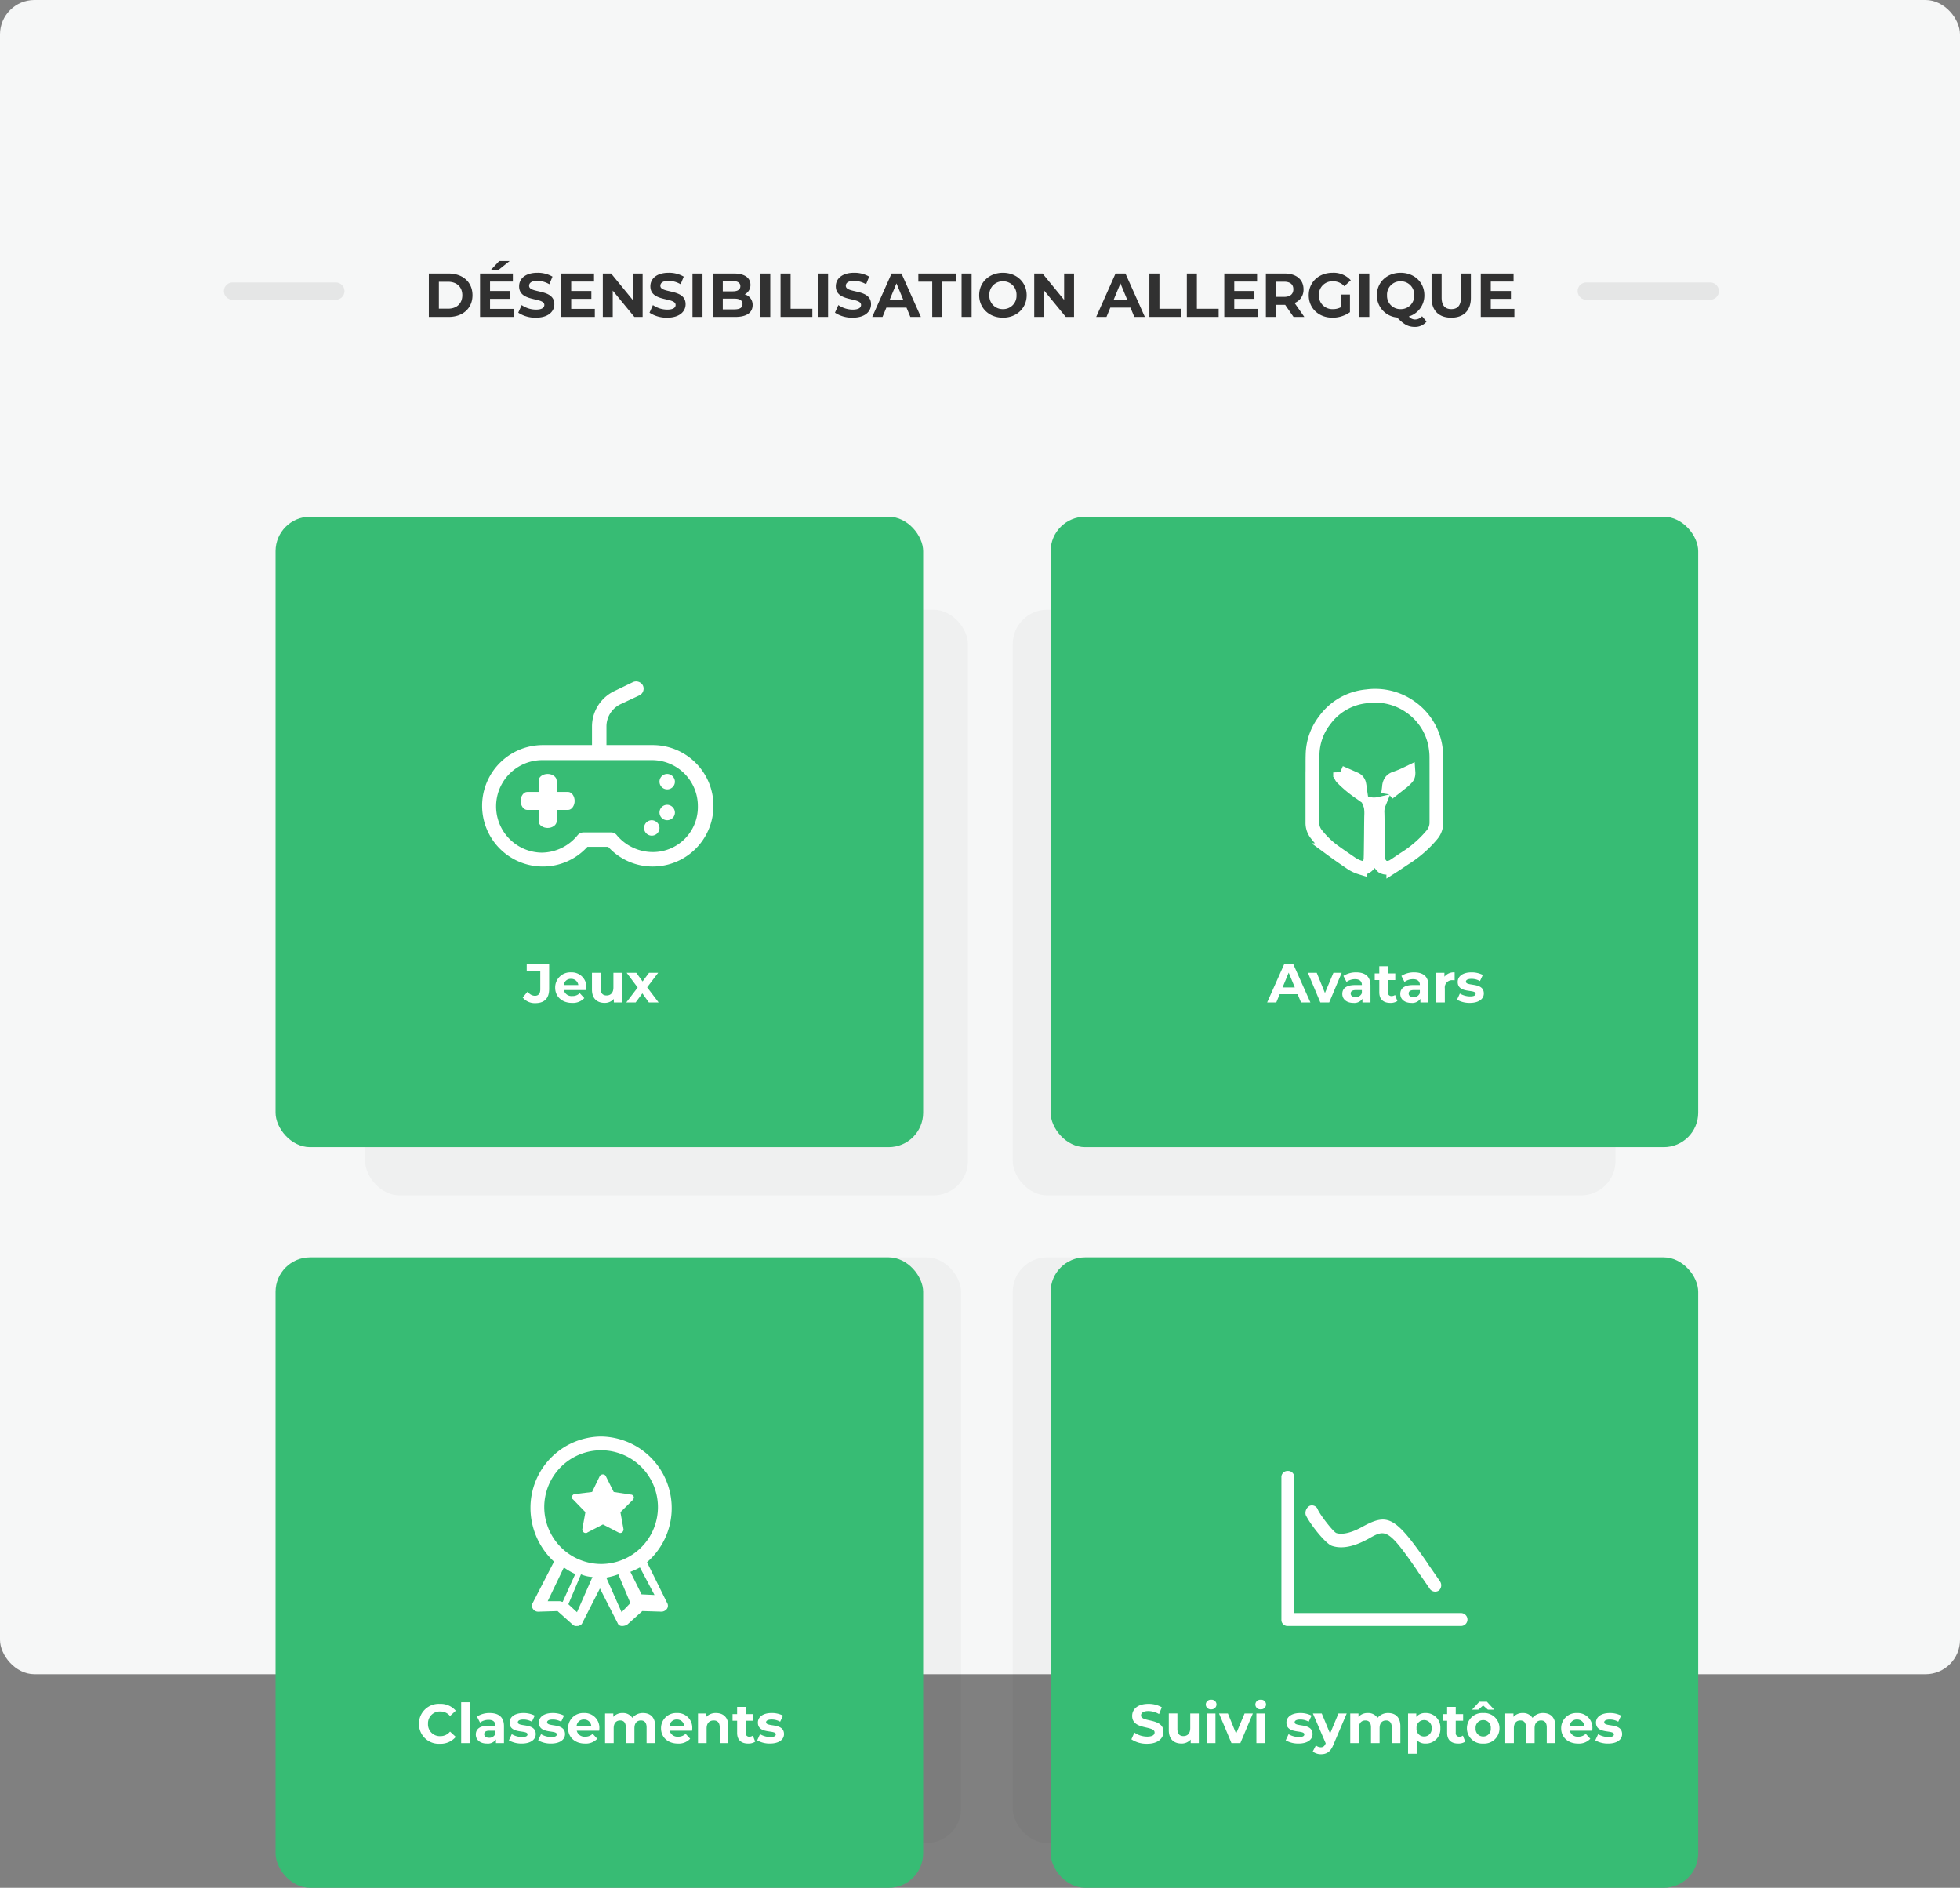 <?xml version="1.0" encoding="UTF-8"?> <svg xmlns="http://www.w3.org/2000/svg" width="569" height="548" viewBox="0 0 569 548"><rect x="0" y="0" width="569" height="548" fill="#808080" stroke="none"/><g id="Groupe_1675" data-name="Groupe 1675" transform="translate(10826 14016)"><rect id="Rectangle_2738" data-name="Rectangle 2738" width="569" height="486" rx="10" transform="translate(-10826 -14016)" fill="#f6f7f7"></rect><rect id="Rectangle_2743" data-name="Rectangle 2743" width="175" height="170" rx="10" transform="translate(-10720 -13839)" fill="rgba(0,0,0,0.03)"></rect><rect id="Rectangle_2746" data-name="Rectangle 2746" width="175" height="170" rx="10" transform="translate(-10532 -13651)" fill="rgba(0,0,0,0.03)"></rect><rect id="Rectangle_2744" data-name="Rectangle 2744" width="175" height="170" rx="10" transform="translate(-10532 -13839)" fill="rgba(0,0,0,0.03)"></rect><rect id="Rectangle_2745" data-name="Rectangle 2745" width="175" height="170" rx="10" transform="translate(-10722 -13651)" fill="rgba(0,0,0,0.03)"></rect><rect id="Rectangle_2739" data-name="Rectangle 2739" width="188" height="183" rx="10" transform="translate(-10746 -13866)" fill="#37bc74"></rect><rect id="Rectangle_2740" data-name="Rectangle 2740" width="188" height="183" rx="10" transform="translate(-10521 -13866)" fill="#37bc74"></rect><rect id="Rectangle_2741" data-name="Rectangle 2741" width="188" height="183" rx="10" transform="translate(-10746 -13651)" fill="#37bc74"></rect><rect id="Rectangle_2742" data-name="Rectangle 2742" width="188" height="183" rx="10" transform="translate(-10521 -13651)" fill="#37bc74"></rect><g id="Symbols" transform="translate(-10686.051 -13818.207)"><g id="Menu---Jeux" transform="translate(0 0)"><g id="Group" transform="translate(0 0)"><g id="Groupe_1350" data-name="Groupe 1350" transform="translate(0)"><g id="gamepad"><g id="Groupe_1349" data-name="Groupe 1349"><path id="Shape" d="M49.545,18.494H36.109V12.955a7.173,7.173,0,0,1,4.2-6.379l5.374-2.518A2.159,2.159,0,0,0,46.69,1.2,2.217,2.217,0,0,0,43.835.2L38.628,2.715A11.412,11.412,0,0,0,31.91,12.955v5.539H17.635a17.625,17.625,0,1,0,0,35.25,17.445,17.445,0,0,0,12.932-5.707h6.046a17.445,17.445,0,0,0,12.932,5.707,17.625,17.625,0,1,0,0-35.25Zm0,31.054A13.673,13.673,0,0,1,39.132,44.68a2.067,2.067,0,0,0-1.679-.839H29.391a2.333,2.333,0,0,0-1.68.839A13.55,13.55,0,0,1,17.3,49.715a13.43,13.43,0,0,1,0-26.857H49.377A13.329,13.329,0,0,1,62.645,36.287,13.045,13.045,0,0,1,49.545,49.547Z" transform="translate(0)" fill="#fff"></path><path id="Path" d="M18.759,17.225H15.45V13.916c0-1.045-1.219-1.916-2.613-1.916s-2.613.871-2.613,1.916v3.309H6.916C5.871,17.225,5,18.444,5,19.838s.871,2.613,1.916,2.613h3.309v3.309c0,1.045,1.219,1.916,2.613,1.916s2.613-.871,2.613-1.916V22.45h3.309c1.045,0,1.916-1.219,1.916-2.613S19.8,17.225,18.759,17.225Z" transform="translate(6.197 14.872)" fill="#fff"></path><path id="Path-2" data-name="Path" d="M25.239,12a2.239,2.239,0,1,0,2.239,2.239A2.3,2.3,0,0,0,25.239,12Z" transform="translate(28.505 14.872)" fill="#fff"></path><path id="Path-3" data-name="Path" d="M24.5,15.425Z" transform="translate(30.364 19.117)" fill="#fff"></path><path id="Path-4" data-name="Path" d="M22.5,19.54Z" transform="translate(27.885 24.093)" fill="#fff"></path><path id="Path-5" data-name="Path" d="M23.239,18a2.239,2.239,0,1,0,2.239,2.239A2.3,2.3,0,0,0,23.239,18Z" transform="translate(26.026 22.308)" fill="#fff"></path><path id="Path-6" data-name="Path" d="M24.5,17.54Z" transform="translate(30.364 21.614)" fill="#fff"></path><path id="Path-7" data-name="Path" d="M25.239,16a2.239,2.239,0,1,0,2.239,2.239A2.3,2.3,0,0,0,25.239,16Z" transform="translate(28.505 19.829)" fill="#fff"></path></g></g></g></g></g></g><g id="ic_helmet" transform="translate(-10459 -13820.999)"><path id="Fill-1" d="M29.856,7.127a17.706,17.706,0,0,1,12.617,3.1,17.43,17.43,0,0,1,7.346,12.138,18.025,18.025,0,0,1,.172,2.437C50,26.6,50,31.318,50,35.679v7.016q0,.116,0,.225v.762a5.51,5.51,0,0,1-1.314,3.663,33.167,33.167,0,0,1-7.752,6.769c-.538.346-1.068.705-1.6,1.065-.611.415-1.222.829-1.845,1.225a3.5,3.5,0,0,1-2.419.448,2.78,2.78,0,0,1-.7-.271c-1.319-1.344-1.265-1.915-1.285-2.432-.022-.6-.049-3.095-.077-5.777-.034-3.208-.069-6.69-.105-7.408a6.14,6.14,0,0,1,.365-2.518l.032-.079-.087.02a7.424,7.424,0,0,1-1.631.122l-.324-.023a4.715,4.715,0,0,1-.475-.071l-.09-.021.021.052a5.08,5.08,0,0,1,.225.781l.049.279a12.382,12.382,0,0,1,.071,2.252c-.02.62-.038,2.41-.059,4.506l0,.3c-.034,3.286-.076,7.172-.114,7.779a2.757,2.757,0,0,1-1.447,2.351,2.7,2.7,0,0,1-1.032.31c-.174-.053-.36-.113-.559-.181a9.774,9.774,0,0,1-2.771-1.369c-1.759-1.2-3.519-2.4-5.233-3.661a25.96,25.96,0,0,1-4.7-4.641A5.214,5.214,0,0,1,14,43.737c0-2.506,0-9.314,0-12.673h0v-1.7c.02-.842.018-1.637.016-2.431,0-1.141,0-2.281.049-3.418a16.778,16.778,0,0,1,3.516-9.449A17.013,17.013,0,0,1,29.856,7.127Zm-7.814,22.1a3.673,3.673,0,0,0,.172.884,1.886,1.886,0,0,0,.365.673,34.765,34.765,0,0,0,5.358,4.443h0l.049.035-.075-.5h0l-.079-.6c-.068-.527-.134-1.054-.244-1.571a2.051,2.051,0,0,0-1.26-1.486q-1.724-.766-3.455-1.516Zm19.85.088-.322.156c-.421.2-.844.4-1.27.591-.75.335-1.522.621-2.3.9a2.554,2.554,0,0,0-1.234.832,3.02,3.02,0,0,0-.523,1.56c-.07.727-.177,1.452-.29,2.174L36,35.261l1.063-.817q.826-.641,1.646-1.289l1.636-1.3a10.03,10.03,0,0,0,.937-.907,1.8,1.8,0,0,0,.587-1.16q.018-.209.027-.42Z" fill="none" stroke="#fff" stroke-width="4" fill-rule="evenodd"></path></g><g id="ic_leaderboard" transform="translate(-10684 -13604)"><path id="Path-8" data-name="Path" d="M27.946,26.973l-.9,4.945a1.114,1.114,0,0,0,.449.927.876.876,0,0,0,.6.155.538.538,0,0,0,.449-.155l4.485-2.318,4.485,2.318c.15,0,.3.155.449.155a.876.876,0,0,0,.6-.155,1.114,1.114,0,0,0,.449-.927l-.9-4.945L41.7,23.418a1.16,1.16,0,0,0,.3-.927c-.15-.309-.449-.618-.748-.618L36.169,21.1l-2.243-4.482a.929.929,0,0,0-.9-.618,1.055,1.055,0,0,0-.9.464L29.89,21.1l-5.083.618c-.3,0-.6.309-.748.618a.756.756,0,0,0,.3.927Z" fill="#fff"></path><path id="Shape-2" data-name="Shape" d="M45.825,41.494A20.786,20.786,0,0,0,32.5,5,20.689,20.689,0,0,0,12,25.755a21.252,21.252,0,0,0,6.833,15.566l-6.15,11.934a1.587,1.587,0,0,0,0,1.73,1.789,1.789,0,0,0,1.537.865l5.638-.173L24.3,59.654A1.429,1.429,0,0,0,25.5,60h.342c.513-.173,1.025-.346,1.2-.865L32.158,49.1l5.125,10.031a1.286,1.286,0,0,0,1.2.865h.342a3.138,3.138,0,0,0,1.2-.346l4.442-3.978,5.638.173a2.032,2.032,0,0,0,1.538-.865,1.587,1.587,0,0,0,0-1.73ZM20.478,52.808H17L21.7,43A19.251,19.251,0,0,0,25,44.923L21.348,53C21,53,20.826,52.808,20.478,52.808ZM25.5,56,23,53.684,26.667,45A9.51,9.51,0,0,0,30,45.772ZM16,25.5A16.5,16.5,0,1,1,32.5,42,16.549,16.549,0,0,1,16,25.5ZM38.455,56,34,45.948A19.543,19.543,0,0,0,37.5,45L41,53.345Zm6.127-5.16h-.326L41,44.28A21.362,21.362,0,0,0,43.767,43L48,51Z" fill="#fff"></path></g><g id="ic_suivi" transform="translate(-10459 -13598)"><path id="Path-9" data-name="Path" d="M57.138,50.25H8.724V10.875A1.765,1.765,0,0,0,6.862,9,1.765,1.765,0,0,0,5,10.875v41.25A1.765,1.765,0,0,0,6.862,54H57.138a1.875,1.875,0,0,0,0-3.75Z" fill="#fff"></path><path id="Path-10" data-name="Path" d="M13.142-43.893a1.8,1.8,0,0,1,2.374.93c.548,1.488,4.5,6.568,5.417,6.941,1.644.558,4.384,0,7.671-1.861,2.374-1.3,4.2-2.047,5.845-2.047,3.47,0,6.576,3.349,12.968,12.652.548.93-.537-.791,3.664,5.348a2.027,2.027,0,0,1-.365,2.6A1.939,1.939,0,0,1,48.16-19.7c-4.2-6.14-3.116-4.418-3.664-5.348-8.585-12.466-9.315-12.094-14.247-9.3-4.384,2.419-7.854,2.977-10.594,2.047-2.009-.744-6.513-6.568-7.609-8.987A2.4,2.4,0,0,1,13.142-43.893Z" transform="translate(0 63.036)" fill="#fff"></path></g><path id="Tracé_2647" data-name="Tracé 2647" d="M1.494,0H7.218c4.122,0,6.948-2.484,6.948-6.3s-2.826-6.3-6.948-6.3H1.494ZM4.41-2.394v-7.812H7.074c2.5,0,4.14,1.494,4.14,3.906S9.576-2.394,7.074-2.394ZM24.948-16.218H21.924l-2.43,2.592h2.2ZM19.26-2.34V-5.256h5.85V-7.524H19.26V-10.26h6.624V-12.6H16.362V0h9.756V-2.34ZM32.58.216c3.6,0,5.346-1.8,5.346-3.906,0-4.626-7.326-3.024-7.326-5.346,0-.792.666-1.44,2.394-1.44a7.116,7.116,0,0,1,3.492.99l.9-2.214a8.452,8.452,0,0,0-4.374-1.116c-3.582,0-5.31,1.782-5.31,3.924,0,4.68,7.326,3.06,7.326,5.418,0,.774-.7,1.35-2.43,1.35A7.411,7.411,0,0,1,28.44-3.438l-.99,2.2A8.981,8.981,0,0,0,32.58.216ZM42.822-2.34V-5.256h5.85V-7.524h-5.85V-10.26h6.624V-12.6H39.924V0H49.68V-2.34ZM60.678-12.6v7.65L54.414-12.6H52V0h2.88V-7.65L61.164,0h2.394V-12.6ZM70.686.216c3.6,0,5.346-1.8,5.346-3.906,0-4.626-7.326-3.024-7.326-5.346,0-.792.666-1.44,2.394-1.44a7.116,7.116,0,0,1,3.492.99l.9-2.214a8.452,8.452,0,0,0-4.374-1.116c-3.582,0-5.31,1.782-5.31,3.924,0,4.68,7.326,3.06,7.326,5.418,0,.774-.7,1.35-2.43,1.35a7.411,7.411,0,0,1-4.158-1.314l-.99,2.2A8.981,8.981,0,0,0,70.686.216ZM78.03,0h2.916V-12.6H78.03ZM93.186-6.552A3.029,3.029,0,0,0,94.86-9.324c0-1.962-1.62-3.276-4.77-3.276H83.934V0H90.45c3.312,0,5.04-1.26,5.04-3.438A3.112,3.112,0,0,0,93.186-6.552ZM89.73-10.4c1.422,0,2.2.486,2.2,1.476s-.774,1.494-2.2,1.494h-2.9V-10.4Zm.5,8.208h-3.4V-5.31h3.4c1.512,0,2.322.5,2.322,1.566C92.556-2.664,91.746-2.2,90.234-2.2ZM97.7,0h2.916V-12.6H97.7Zm5.9,0h9.234V-2.376h-6.318V-12.6h-2.916ZM114.48,0H117.4V-12.6H114.48Zm10.044.216c3.6,0,5.346-1.8,5.346-3.906,0-4.626-7.326-3.024-7.326-5.346,0-.792.666-1.44,2.394-1.44a7.116,7.116,0,0,1,3.492.99l.9-2.214a8.452,8.452,0,0,0-4.374-1.116c-3.582,0-5.31,1.782-5.31,3.924,0,4.68,7.326,3.06,7.326,5.418,0,.774-.7,1.35-2.43,1.35a7.411,7.411,0,0,1-4.158-1.314l-.99,2.2A8.981,8.981,0,0,0,124.524.216ZM141.282,0h3.06l-5.634-12.6h-2.88L130.212,0H133.2l1.116-2.7h5.85Zm-6.03-4.914,2-4.824,2,4.824ZM147.636,0h2.916V-10.224h4.032V-12.6H143.6v2.376h4.032Zm8.514,0h2.916V-12.6H156.15Zm12.006.216c3.96,0,6.894-2.754,6.894-6.516s-2.934-6.516-6.894-6.516c-3.978,0-6.894,2.772-6.894,6.516S164.178.216,168.156.216Zm0-2.484A3.844,3.844,0,0,1,164.214-6.3a3.844,3.844,0,0,1,3.942-4.032A3.844,3.844,0,0,1,172.1-6.3,3.844,3.844,0,0,1,168.156-2.268ZM185.922-12.6v7.65l-6.264-7.65h-2.412V0h2.88V-7.65L186.408,0H188.8V-12.6ZM206.3,0h3.06l-5.634-12.6h-2.88L195.228,0h2.988l1.116-2.7h5.85Zm-6.03-4.914,2-4.824,2,4.824ZM210.672,0h9.234V-2.376h-6.318V-12.6h-2.916Zm10.872,0h9.234V-2.376H224.46V-12.6h-2.916Zm13.77-2.34V-5.256h5.85V-7.524h-5.85V-10.26h6.624V-12.6h-9.522V0h9.756V-2.34ZM255.654,0l-2.826-4.05a4.1,4.1,0,0,0,2.592-3.978c0-2.826-2.106-4.572-5.472-4.572h-5.454V0h2.916V-3.51h2.682L252.522,0Zm-3.186-8.028c0,1.368-.9,2.2-2.682,2.2H247.41v-4.392h2.376C251.568-10.224,252.468-9.414,252.468-8.028Zm13.77,5.22a4.629,4.629,0,0,1-2.268.54A3.889,3.889,0,0,1,259.884-6.3a3.879,3.879,0,0,1,4.122-4.032,4.264,4.264,0,0,1,3.258,1.422l1.872-1.728a6.717,6.717,0,0,0-5.274-2.178c-4.014,0-6.93,2.718-6.93,6.516S259.848.216,263.808.216a8.7,8.7,0,0,0,5.094-1.6V-6.5h-2.664ZM271.6,0h2.916V-12.6H271.6Zm18.234-.2a2.736,2.736,0,0,1-2.052.936A2.328,2.328,0,0,1,286-.144,6.342,6.342,0,0,0,290.5-6.3c0-3.762-2.934-6.516-6.894-6.516-3.978,0-6.894,2.772-6.894,6.516A6.432,6.432,0,0,0,282.6.162c1.944,2.052,3.258,2.736,5.13,2.736a4.268,4.268,0,0,0,3.4-1.548Zm-10.17-6.1a3.844,3.844,0,0,1,3.942-4.032A3.844,3.844,0,0,1,287.55-6.3a3.844,3.844,0,0,1-3.942,4.032A3.844,3.844,0,0,1,279.666-6.3ZM298.3.216c3.582,0,5.706-2.052,5.706-5.76V-12.6h-2.88v6.948c0,2.394-1.026,3.384-2.808,3.384-1.764,0-2.808-.99-2.808-3.384V-12.6H292.59v7.056C292.59-1.836,294.714.216,298.3.216ZM309.78-2.34V-5.256h5.85V-7.524h-5.85V-10.26H316.4V-12.6h-9.522V0h9.756V-2.34Z" transform="translate(-10703 -13924)" fill="#313131"></path><g id="Groupe_1352" data-name="Groupe 1352" transform="translate(-218 -12)" opacity="0.086"><line id="Ligne_392" data-name="Ligne 392" x2="30" transform="translate(-10540.5 -13919.5)" fill="none" stroke="#313131" stroke-linecap="round" stroke-width="5"></line><line id="Ligne_393" data-name="Ligne 393" x2="36" transform="translate(-10147.5 -13919.5)" fill="none" stroke="#313131" stroke-linecap="round" stroke-width="5"></line></g><path id="Tracé_2648" data-name="Tracé 2648" d="M3.392.192c2.64,0,4.032-1.36,4.032-4.128V-11.2H.912v2.08H4.848v5.328c0,1.232-.544,1.856-1.584,1.856a2.572,2.572,0,0,1-2.08-1.232L-.256-1.44A4.5,4.5,0,0,0,3.392.192ZM18.24-4.272a4.261,4.261,0,0,0-4.48-4.464A4.382,4.382,0,0,0,9.168-4.3C9.168-1.744,11.1.128,14.08.128a4.508,4.508,0,0,0,3.552-1.392L16.3-2.7a2.918,2.918,0,0,1-2.16.832A2.3,2.3,0,0,1,11.68-3.6h6.512C18.208-3.808,18.24-4.08,18.24-4.272ZM13.776-6.848a2.045,2.045,0,0,1,2.112,1.792h-4.24A2.038,2.038,0,0,1,13.776-6.848Zm12.3-1.76v4.256c0,1.584-.832,2.32-1.984,2.32-1.1,0-1.744-.64-1.744-2.08v-4.5h-2.5v4.864c0,2.656,1.52,3.872,3.68,3.872a3.483,3.483,0,0,0,2.672-1.152V0h2.368V-8.608ZM39.2,0,35.872-4.4l3.2-4.208H36.416L34.544-6.1,32.72-8.608h-2.8l3.2,4.272L29.808,0h2.72L34.48-2.64,36.368,0Z" transform="translate(-10674 -13725)" fill="#fff"></path><path id="Tracé_2649" data-name="Tracé 2649" d="M9.7,0h2.72L7.408-11.2H4.848L-.144,0H2.512L3.5-2.4H8.7ZM4.336-4.368,6.112-8.656,7.888-4.368ZM19.1-8.608,16.64-2.752,14.256-8.608H11.68L15.3,0h2.576L21.5-8.608Zm6.608-.128A6.617,6.617,0,0,0,22-7.7l.9,1.744a4.139,4.139,0,0,1,2.48-.8c1.344,0,1.984.624,1.984,1.7H25.376c-2.624,0-3.7,1.056-3.7,2.576C21.68-.992,22.88.128,24.9.128a2.825,2.825,0,0,0,2.624-1.2V0h2.336V-4.912C29.856-7.52,28.336-8.736,25.712-8.736ZM25.52-1.552c-.88,0-1.408-.416-1.408-1.04,0-.576.368-1.008,1.536-1.008H27.36v.88A1.839,1.839,0,0,1,25.52-1.552Zm11.472-.624a1.682,1.682,0,0,1-1.008.32,1,1,0,0,1-1.072-1.136V-6.5h2.144v-1.92H34.912v-2.1h-2.5v2.1H31.088V-6.5h1.328V-2.96C32.416-.912,33.6.128,35.632.128a3.567,3.567,0,0,0,2.032-.544Zm5.552-6.56A6.617,6.617,0,0,0,38.832-7.7l.9,1.744a4.139,4.139,0,0,1,2.48-.8c1.344,0,1.984.624,1.984,1.7H42.208c-2.624,0-3.7,1.056-3.7,2.576,0,1.488,1.2,2.608,3.216,2.608a2.825,2.825,0,0,0,2.624-1.2V0h2.336V-4.912C46.688-7.52,45.168-8.736,42.544-8.736Zm-.192,7.184c-.88,0-1.408-.416-1.408-1.04,0-.576.368-1.008,1.536-1.008h1.712v.88A1.839,1.839,0,0,1,42.352-1.552Zm8.976-5.92V-8.608H48.944V0h2.5V-4.064a2.115,2.115,0,0,1,2.288-2.4c.192,0,.352.016.56.032v-2.3A3.474,3.474,0,0,0,51.328-7.472ZM58.7.128c2.576,0,4.064-1.136,4.064-2.736,0-3.392-5.2-1.968-5.2-3.44,0-.448.48-.8,1.6-.8a4.943,4.943,0,0,1,2.48.64l.832-1.776a7.078,7.078,0,0,0-3.312-.752c-2.512,0-3.984,1.152-3.984,2.784,0,3.44,5.2,2,5.2,3.408,0,.48-.432.784-1.584.784a5.889,5.889,0,0,1-2.992-.832L54.976-.8A7.39,7.39,0,0,0,58.7.128Z" transform="translate(-10458 -13725)" fill="#fff"></path><path id="Tracé_2651" data-name="Tracé 2651" d="M6.688.192a5.755,5.755,0,0,0,4.624-2L9.648-3.344A3.569,3.569,0,0,1,6.832-2.016,3.436,3.436,0,0,1,3.248-5.6,3.436,3.436,0,0,1,6.832-9.184,3.6,3.6,0,0,1,9.648-7.872l1.664-1.536A5.782,5.782,0,0,0,6.7-11.392,5.754,5.754,0,0,0,.624-5.6,5.75,5.75,0,0,0,6.688.192ZM12.88,0h2.5V-11.872h-2.5Zm8.288-8.736A6.617,6.617,0,0,0,17.456-7.7l.9,1.744a4.139,4.139,0,0,1,2.48-.8c1.344,0,1.984.624,1.984,1.7H20.832c-2.624,0-3.7,1.056-3.7,2.576,0,1.488,1.2,2.608,3.216,2.608a2.825,2.825,0,0,0,2.624-1.2V0h2.336V-4.912C25.312-7.52,23.792-8.736,21.168-8.736Zm-.192,7.184c-.88,0-1.408-.416-1.408-1.04,0-.576.368-1.008,1.536-1.008h1.712v.88A1.839,1.839,0,0,1,20.976-1.552ZM30.464.128c2.576,0,4.064-1.136,4.064-2.736,0-3.392-5.2-1.968-5.2-3.44,0-.448.48-.8,1.6-.8a4.943,4.943,0,0,1,2.48.64l.832-1.776a7.078,7.078,0,0,0-3.312-.752c-2.512,0-3.984,1.152-3.984,2.784,0,3.44,5.2,2,5.2,3.408,0,.48-.432.784-1.584.784a5.889,5.889,0,0,1-2.992-.832L26.736-.8A7.39,7.39,0,0,0,30.464.128Zm8.5,0c2.576,0,4.064-1.136,4.064-2.736,0-3.392-5.2-1.968-5.2-3.44,0-.448.48-.8,1.6-.8a4.943,4.943,0,0,1,2.48.64l.832-1.776a7.078,7.078,0,0,0-3.312-.752c-2.512,0-3.984,1.152-3.984,2.784,0,3.44,5.2,2,5.2,3.408,0,.48-.432.784-1.584.784a5.889,5.889,0,0,1-2.992-.832L35.232-.8A7.39,7.39,0,0,0,38.96.128Zm14.032-4.4a4.261,4.261,0,0,0-4.48-4.464A4.382,4.382,0,0,0,43.92-4.3c0,2.56,1.936,4.432,4.912,4.432a4.508,4.508,0,0,0,3.552-1.392L51.056-2.7a2.918,2.918,0,0,1-2.16.832A2.3,2.3,0,0,1,46.432-3.6h6.512C52.96-3.808,52.992-4.08,52.992-4.272ZM48.528-6.848A2.045,2.045,0,0,1,50.64-5.056H46.4A2.038,2.038,0,0,1,48.528-6.848ZM65.68-8.736a3.871,3.871,0,0,0-3.1,1.408,3.213,3.213,0,0,0-2.832-1.408,3.486,3.486,0,0,0-2.7,1.12v-.992H54.656V0h2.5V-4.32c0-1.536.784-2.256,1.888-2.256,1.04,0,1.632.64,1.632,2.032V0h2.5V-4.32c0-1.536.784-2.256,1.9-2.256,1.008,0,1.632.64,1.632,2.032V0h2.5V-4.928C69.2-7.552,67.728-8.736,65.68-8.736ZM79.968-4.272a4.261,4.261,0,0,0-4.48-4.464A4.382,4.382,0,0,0,70.9-4.3c0,2.56,1.936,4.432,4.912,4.432A4.508,4.508,0,0,0,79.36-1.264L78.032-2.7a2.918,2.918,0,0,1-2.16.832A2.3,2.3,0,0,1,73.408-3.6H79.92C79.936-3.808,79.968-4.08,79.968-4.272ZM75.5-6.848a2.045,2.045,0,0,1,2.112,1.792h-4.24A2.038,2.038,0,0,1,75.5-6.848Zm11.36-1.888A3.769,3.769,0,0,0,84.016-7.6V-8.608H81.632V0h2.5V-4.256c0-1.584.864-2.32,2.064-2.32,1.1,0,1.744.64,1.744,2.032V0h2.5V-4.928C90.432-7.552,88.9-8.736,86.864-8.736Zm10.7,6.56a1.682,1.682,0,0,1-1.008.32,1,1,0,0,1-1.072-1.136V-6.5h2.144v-1.92H95.488v-2.1h-2.5v2.1H91.664V-6.5h1.328V-2.96c0,2.048,1.184,3.088,3.216,3.088A3.567,3.567,0,0,0,98.24-.416Zm4.976,2.3c2.576,0,4.064-1.136,4.064-2.736,0-3.392-5.2-1.968-5.2-3.44,0-.448.48-.8,1.6-.8a4.943,4.943,0,0,1,2.48.64l.832-1.776a7.078,7.078,0,0,0-3.312-.752c-2.512,0-3.984,1.152-3.984,2.784,0,3.44,5.2,2,5.2,3.408,0,.48-.432.784-1.584.784a5.889,5.889,0,0,1-2.992-.832L98.816-.8A7.39,7.39,0,0,0,102.544.128Z" transform="translate(-10705 -13510)" fill="#fff"></path><path id="Tracé_2650" data-name="Tracé 2650" d="M5.008.192c3.2,0,4.752-1.6,4.752-3.472,0-4.112-6.512-2.688-6.512-4.752,0-.7.592-1.28,2.128-1.28a6.326,6.326,0,0,1,3.1.88l.8-1.968a7.513,7.513,0,0,0-3.888-.992C2.208-11.392.672-9.808.672-7.9c0,4.16,6.512,2.72,6.512,4.816,0,.688-.624,1.2-2.16,1.2a6.588,6.588,0,0,1-3.7-1.168L.448-1.1A7.983,7.983,0,0,0,5.008.192Zm12.528-8.8v4.256c0,1.584-.832,2.32-1.984,2.32-1.1,0-1.744-.64-1.744-2.08v-4.5h-2.5v4.864c0,2.656,1.52,3.872,3.68,3.872a3.483,3.483,0,0,0,2.672-1.152V0h2.368V-8.608Zm6.064-1.2a1.435,1.435,0,0,0,1.552-1.44A1.4,1.4,0,0,0,23.6-12.592,1.427,1.427,0,0,0,22.048-11.2,1.427,1.427,0,0,0,23.6-9.808ZM22.352,0h2.5V-8.608h-2.5Zm10.96-8.608L30.848-2.752,28.464-8.608H25.888L29.5,0H32.08l3.632-8.608Zm4.672-1.2a1.435,1.435,0,0,0,1.552-1.44,1.4,1.4,0,0,0-1.552-1.344A1.427,1.427,0,0,0,36.432-11.2,1.427,1.427,0,0,0,37.984-9.808ZM36.736,0h2.5V-8.608h-2.5Zm12.24.128c2.576,0,4.064-1.136,4.064-2.736,0-3.392-5.2-1.968-5.2-3.44,0-.448.48-.8,1.6-.8a4.943,4.943,0,0,1,2.48.64l.832-1.776a7.078,7.078,0,0,0-3.312-.752c-2.512,0-3.984,1.152-3.984,2.784,0,3.44,5.2,2,5.2,3.408,0,.48-.432.784-1.584.784a5.889,5.889,0,0,1-2.992-.832L45.248-.8A7.39,7.39,0,0,0,48.976.128ZM60.56-8.608l-2.432,5.84-2.416-5.84H53.136L56.864.064l-.032.08c-.336.768-.72,1.072-1.408,1.072A2.213,2.213,0,0,1,54.016.672L53.1,2.448a3.822,3.822,0,0,0,2.4.784c1.552,0,2.736-.624,3.568-2.7L62.96-8.608Zm14.448-.128a3.871,3.871,0,0,0-3.1,1.408,3.213,3.213,0,0,0-2.832-1.408,3.486,3.486,0,0,0-2.7,1.12v-.992H63.984V0h2.5V-4.32c0-1.536.784-2.256,1.888-2.256,1.04,0,1.632.64,1.632,2.032V0h2.5V-4.32c0-1.536.784-2.256,1.9-2.256,1.008,0,1.632.64,1.632,2.032V0h2.5V-4.928C78.528-7.552,77.056-8.736,75.008-8.736Zm10.848,0a3.344,3.344,0,0,0-2.7,1.12v-.992H80.768V3.1h2.5V-.912A3.342,3.342,0,0,0,85.856.128,4.181,4.181,0,0,0,90.144-4.3,4.181,4.181,0,0,0,85.856-8.736ZM85.424-1.92A2.172,2.172,0,0,1,83.232-4.3a2.172,2.172,0,0,1,2.192-2.384A2.172,2.172,0,0,1,87.616-4.3,2.172,2.172,0,0,1,85.424-1.92Zm11.264-.256a1.682,1.682,0,0,1-1.008.32,1,1,0,0,1-1.072-1.136V-6.5h2.144v-1.92H94.608v-2.1h-2.5v2.1H90.784V-6.5h1.328V-2.96C92.112-.912,93.3.128,95.328.128A3.567,3.567,0,0,0,97.36-.416Zm5.872-8.752,1.392,1.216h1.824l-2.112-2.3h-2.208l-2.112,2.3h1.824Zm.032,2.192A4.431,4.431,0,0,0,97.856-4.3,4.431,4.431,0,0,0,102.592.128a4.418,4.418,0,0,0,4.72-4.432A4.418,4.418,0,0,0,102.592-8.736Zm0,6.816A2.184,2.184,0,0,1,100.384-4.3a2.184,2.184,0,0,1,2.208-2.384A2.172,2.172,0,0,1,104.784-4.3,2.172,2.172,0,0,1,102.592-1.92ZM120-8.736a3.871,3.871,0,0,0-3.1,1.408,3.213,3.213,0,0,0-2.832-1.408,3.486,3.486,0,0,0-2.7,1.12v-.992h-2.384V0h2.5V-4.32c0-1.536.784-2.256,1.888-2.256,1.04,0,1.632.64,1.632,2.032V0h2.5V-4.32c0-1.536.784-2.256,1.9-2.256,1.008,0,1.632.64,1.632,2.032V0h2.5V-4.928C123.52-7.552,122.048-8.736,120-8.736Zm14.288,4.464a4.261,4.261,0,0,0-4.48-4.464A4.382,4.382,0,0,0,125.216-4.3c0,2.56,1.936,4.432,4.912,4.432a4.508,4.508,0,0,0,3.552-1.392L132.352-2.7a2.918,2.918,0,0,1-2.16.832A2.3,2.3,0,0,1,127.728-3.6h6.512C134.256-3.808,134.288-4.08,134.288-4.272Zm-4.464-2.576a2.045,2.045,0,0,1,2.112,1.792H127.7A2.038,2.038,0,0,1,129.824-6.848ZM138.848.128c2.576,0,4.064-1.136,4.064-2.736,0-3.392-5.2-1.968-5.2-3.44,0-.448.48-.8,1.6-.8a4.943,4.943,0,0,1,2.48.64l.832-1.776a7.078,7.078,0,0,0-3.312-.752c-2.512,0-3.984,1.152-3.984,2.784,0,3.44,5.2,2,5.2,3.408,0,.48-.432.784-1.584.784a5.889,5.889,0,0,1-2.992-.832L135.12-.8A7.39,7.39,0,0,0,138.848.128Z" transform="translate(-10498 -13510)" fill="#fff"></path></g></svg> 